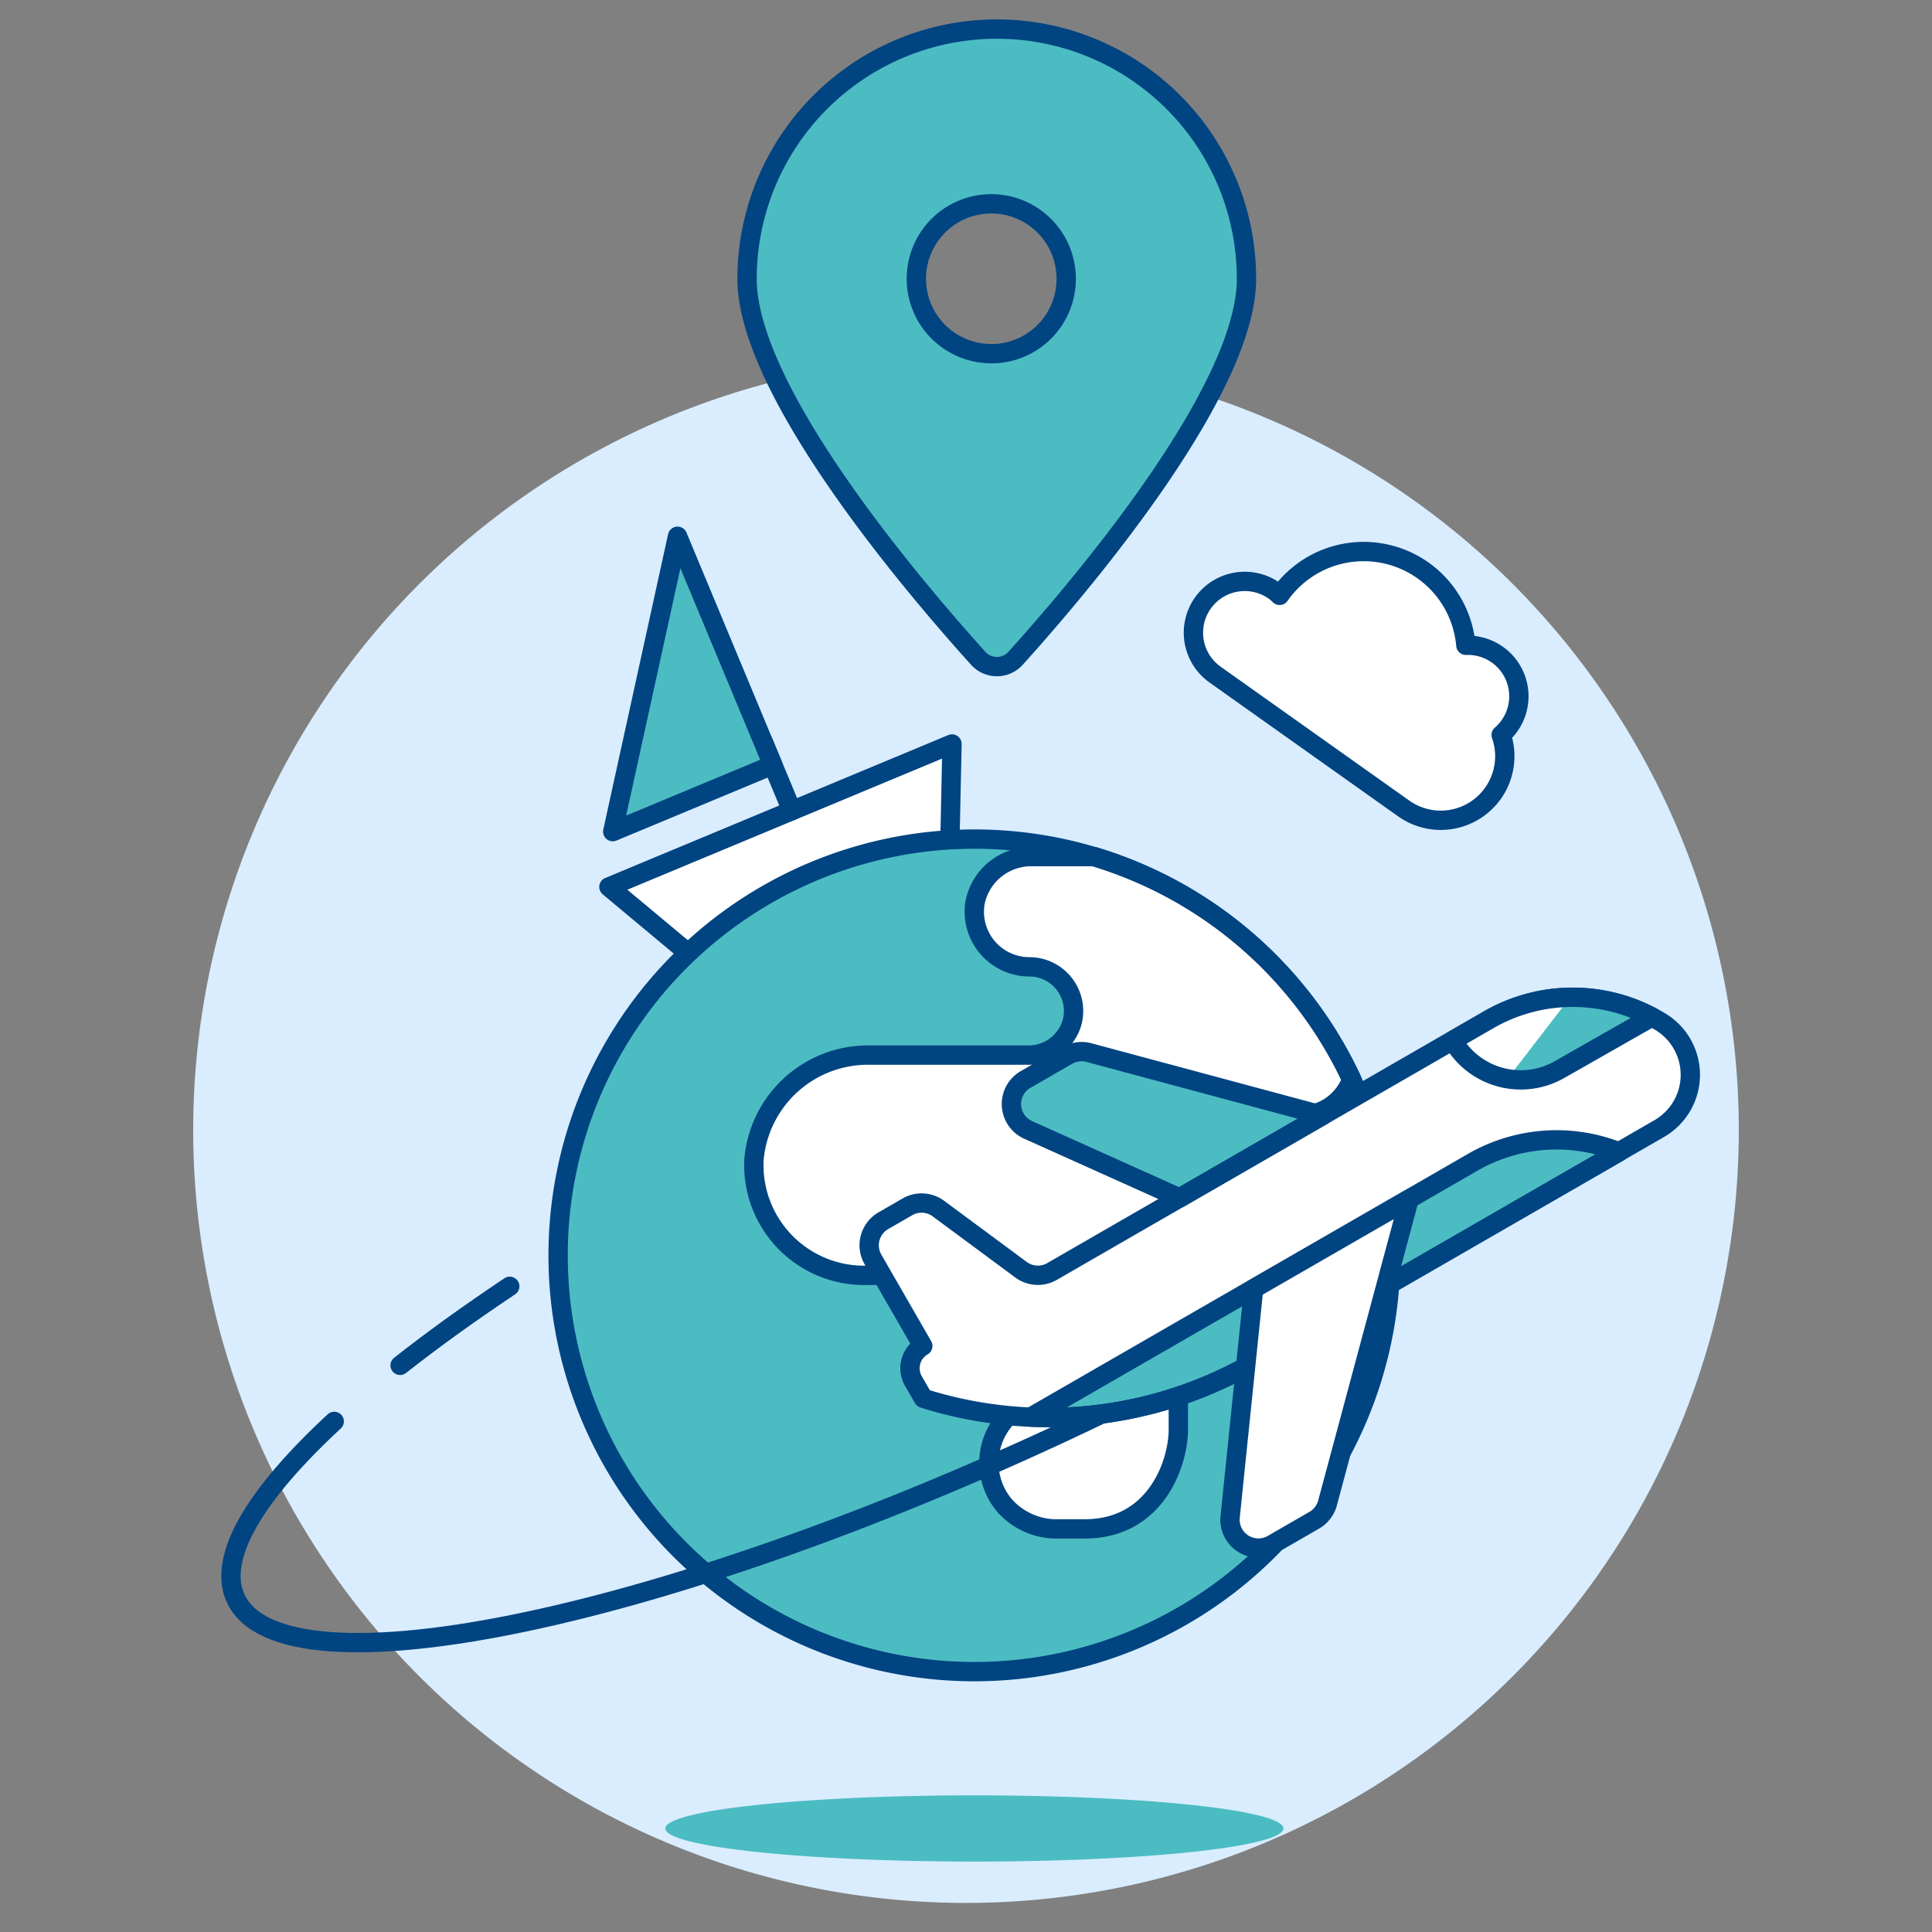 <svg viewBox="0 0 100 100" height="100" width="100" xmlns="http://www.w3.org/2000/svg"><rect x="0" y="0" width="100" height="100" fill="#808080" stroke="none"/><path d="M10.000 58.495 A40.000 40.000 0 1 0 90.000 58.495 A40.000 40.000 0 1 0 10.000 58.495 Z" fill="#d9edff"/><path d="M49.151 44.329L36.129 49.755 31.517 45.907 49.275 38.508 49.151 44.329z" fill="#ffffff" stroke="#004481" stroke-linecap="round" stroke-linejoin="round"/><path d="M40.988 41.961L39.508 38.41" fill="none" stroke="#004481" stroke-linecap="round" stroke-linejoin="round"/><path d="M40.001 39.594L35.069 27.755 31.715 43.046 40.001 39.594z" fill="#4cbcc3" stroke="#004481" stroke-linecap="round" stroke-linejoin="round"/><path d="M28.888 64.977 A21.546 21.546 0 1 0 71.980 64.977 A21.546 21.546 0 1 0 28.888 64.977 Z" fill="#4cbcc3"/><path d="M69.965,55.87A21.6,21.6,0,0,0,56.637,44.338h-3.2a2.96,2.96,0,0,0-2.967,2.374,2.854,2.854,0,0,0,2.814,3.331,2.287,2.287,0,0,1,2.208,2.869,2.342,2.342,0,0,1-2.3,1.7H45.046A5.922,5.922,0,0,0,39.027,60a5.706,5.706,0,0,0,5.7,6.012h3.352a1.5,1.5,0,0,1,1.5,1.5v1.213a1.273,1.273,0,0,0,1.268,1.284,1.283,1.283,0,0,1,1.3,1.283v1.569a1.032,1.032,0,0,1-.187.684,3.427,3.427,0,0,0,.037,4.383,3.609,3.609,0,0,0,2.787,1.208h1.357c3.707,0,4.848-3.423,4.848-5.134V68.3a3.1,3.1,0,0,1,1.667-2.754,4.572,4.572,0,0,0,2.184-3.9.2.2,0,0,0-.2-.194H62.408a1.141,1.141,0,0,1-1.141-1.141V58.885a1.141,1.141,0,0,1,1.141-1.141h4.878A2.851,2.851,0,0,0,69.965,55.87Z" fill="#ffffff"/><path d="M28.888 64.977 A21.546 21.546 0 1 0 71.980 64.977 A21.546 21.546 0 1 0 28.888 64.977 Z" fill="none" stroke="#004481" stroke-linecap="round" stroke-linejoin="round"/><path d="M69.965,55.87A21.6,21.6,0,0,0,56.637,44.338h-3.2a2.96,2.96,0,0,0-2.967,2.374,2.854,2.854,0,0,0,2.814,3.331,2.287,2.287,0,0,1,2.208,2.869,2.342,2.342,0,0,1-2.3,1.7H45.046A5.922,5.922,0,0,0,39.027,60a5.706,5.706,0,0,0,5.7,6.012h3.352a1.5,1.5,0,0,1,1.5,1.5v1.213a1.273,1.273,0,0,0,1.268,1.284,1.283,1.283,0,0,1,1.3,1.283v1.569a1.032,1.032,0,0,1-.187.684,3.427,3.427,0,0,0,.037,4.383,3.609,3.609,0,0,0,2.787,1.208h1.357c3.707,0,4.848-3.423,4.848-5.134V68.3a3.1,3.1,0,0,1,1.667-2.754,4.572,4.572,0,0,0,2.184-3.9.2.2,0,0,0-.2-.194H62.408a1.141,1.141,0,0,1-1.141-1.141V58.885a1.141,1.141,0,0,1,1.141-1.141h4.878A2.851,2.851,0,0,0,69.965,55.87Z" fill="none" stroke="#004481" stroke-linecap="round" stroke-linejoin="round"/><path d="M34.437 94.641 A15.997 1.714 0 1 0 66.431 94.641 A15.997 1.714 0 1 0 34.437 94.641 Z" fill="#4cbcc3"/><path d="M57.029,73.185C35,83.786,14.667,88.049,12.2,82.74c-.975-2.1.988-5.365,5.1-9.169" fill="none" stroke="#004481" stroke-linecap="round" stroke-linejoin="round"/><path d="M20.709,70.671c1.689-1.33,3.591-2.7,5.676-4.092" fill="none" stroke="#004481" stroke-linecap="round" stroke-linejoin="round"/><path d="M47.764,69.669a1.33,1.33,0,0,0-.487,1.813l.517.895a21.374,21.374,0,0,0,17.112-1.864l20.979-12.1a3.21,3.21,0,0,0,.048-5.533,8.736,8.736,0,0,0-8.841-.124L54.453,65.812a1.468,1.468,0,0,1-1.606-.092l-4.273-3.162a1.464,1.464,0,0,0-1.606-.092l-1.247.719a1.466,1.466,0,0,0-.538,2Z" fill="#ffffff"/><path d="M76.273,60.134,53.345,73.351a21.369,21.369,0,0,0,11.56-2.838L83.8,59.623A8.691,8.691,0,0,0,76.273,60.134Z" fill="#4cbcc3" stroke="#004481" stroke-linecap="round" stroke-linejoin="round"/><path d="M61.054,62.007l-7.837-3.523a1.468,1.468,0,0,1-.132-2.61l2.163-1.246a1.47,1.47,0,0,1,1.114-.146l12.1,3.252Z" fill="#4cbcc3" stroke="#004481" stroke-linecap="round" stroke-linejoin="round"/><path d="M47.764,69.669a1.33,1.33,0,0,0-.487,1.813l.517.895a21.374,21.374,0,0,0,17.112-1.864l20.979-12.1a3.21,3.21,0,0,0,.048-5.533,8.736,8.736,0,0,0-8.841-.124L54.453,65.812a1.468,1.468,0,0,1-1.606-.092l-4.273-3.162a1.464,1.464,0,0,0-1.606-.092l-1.247.719a1.466,1.466,0,0,0-.538,2Z" fill="none" stroke="#004481" stroke-linecap="round" stroke-linejoin="round"/><path d="M63.672,78.512a1.469,1.469,0,0,0,2.194,1.421l2.161-1.247a1.468,1.468,0,0,0,.685-.891l4.226-15.731-8.051,4.641Z" fill="#ffffff" stroke="#004481" stroke-linecap="round" stroke-linejoin="round"/><path d="M77.092,52.761,75.2,53.853a4.044,4.044,0,0,0,5.512,1.513L85.5,52.64A8.723,8.723,0,0,0,77.092,52.761Z" fill="#4cbcc3"/><path d="M77.092,52.761,75.2,53.853a4.037,4.037,0,0,0,2.442,1.9c.128.035.256.064.385.086l3.244-4.214A8.563,8.563,0,0,0,77.092,52.761Z" fill="#ffffff"/><path d="M77.092,52.761,75.2,53.853a4.044,4.044,0,0,0,5.512,1.513L85.5,52.64A8.723,8.723,0,0,0,77.092,52.761Z" fill="none" stroke="#004481" stroke-linecap="round" stroke-linejoin="round"/><path d="M51.593,1.505A12.93,12.93,0,0,0,38.668,14.43c0,5.946,8.982,16.338,11.968,19.647a1.3,1.3,0,0,0,1.926,0c2.986-3.309,11.956-13.7,11.956-19.647A12.922,12.922,0,0,0,51.593,1.505Zm-.285,16.8a3.878,3.878,0,1,1,3.878-3.878A3.872,3.872,0,0,1,51.308,18.308Z" fill="#4cbcc3" stroke="#004481" stroke-linecap="round" stroke-linejoin="round"/><path d="M77.7,38.041A2.642,2.642,0,0,0,75.873,33.4a5.309,5.309,0,0,0-9.621-2.613l-.019.029a2.43,2.43,0,0,0-.252-.221,2.656,2.656,0,1,0-3.074,4.332l9.747,6.918A3.315,3.315,0,0,0,77.7,38.041Z" fill="#ffffff" stroke="#004481" stroke-linecap="round" stroke-linejoin="round"/></svg>